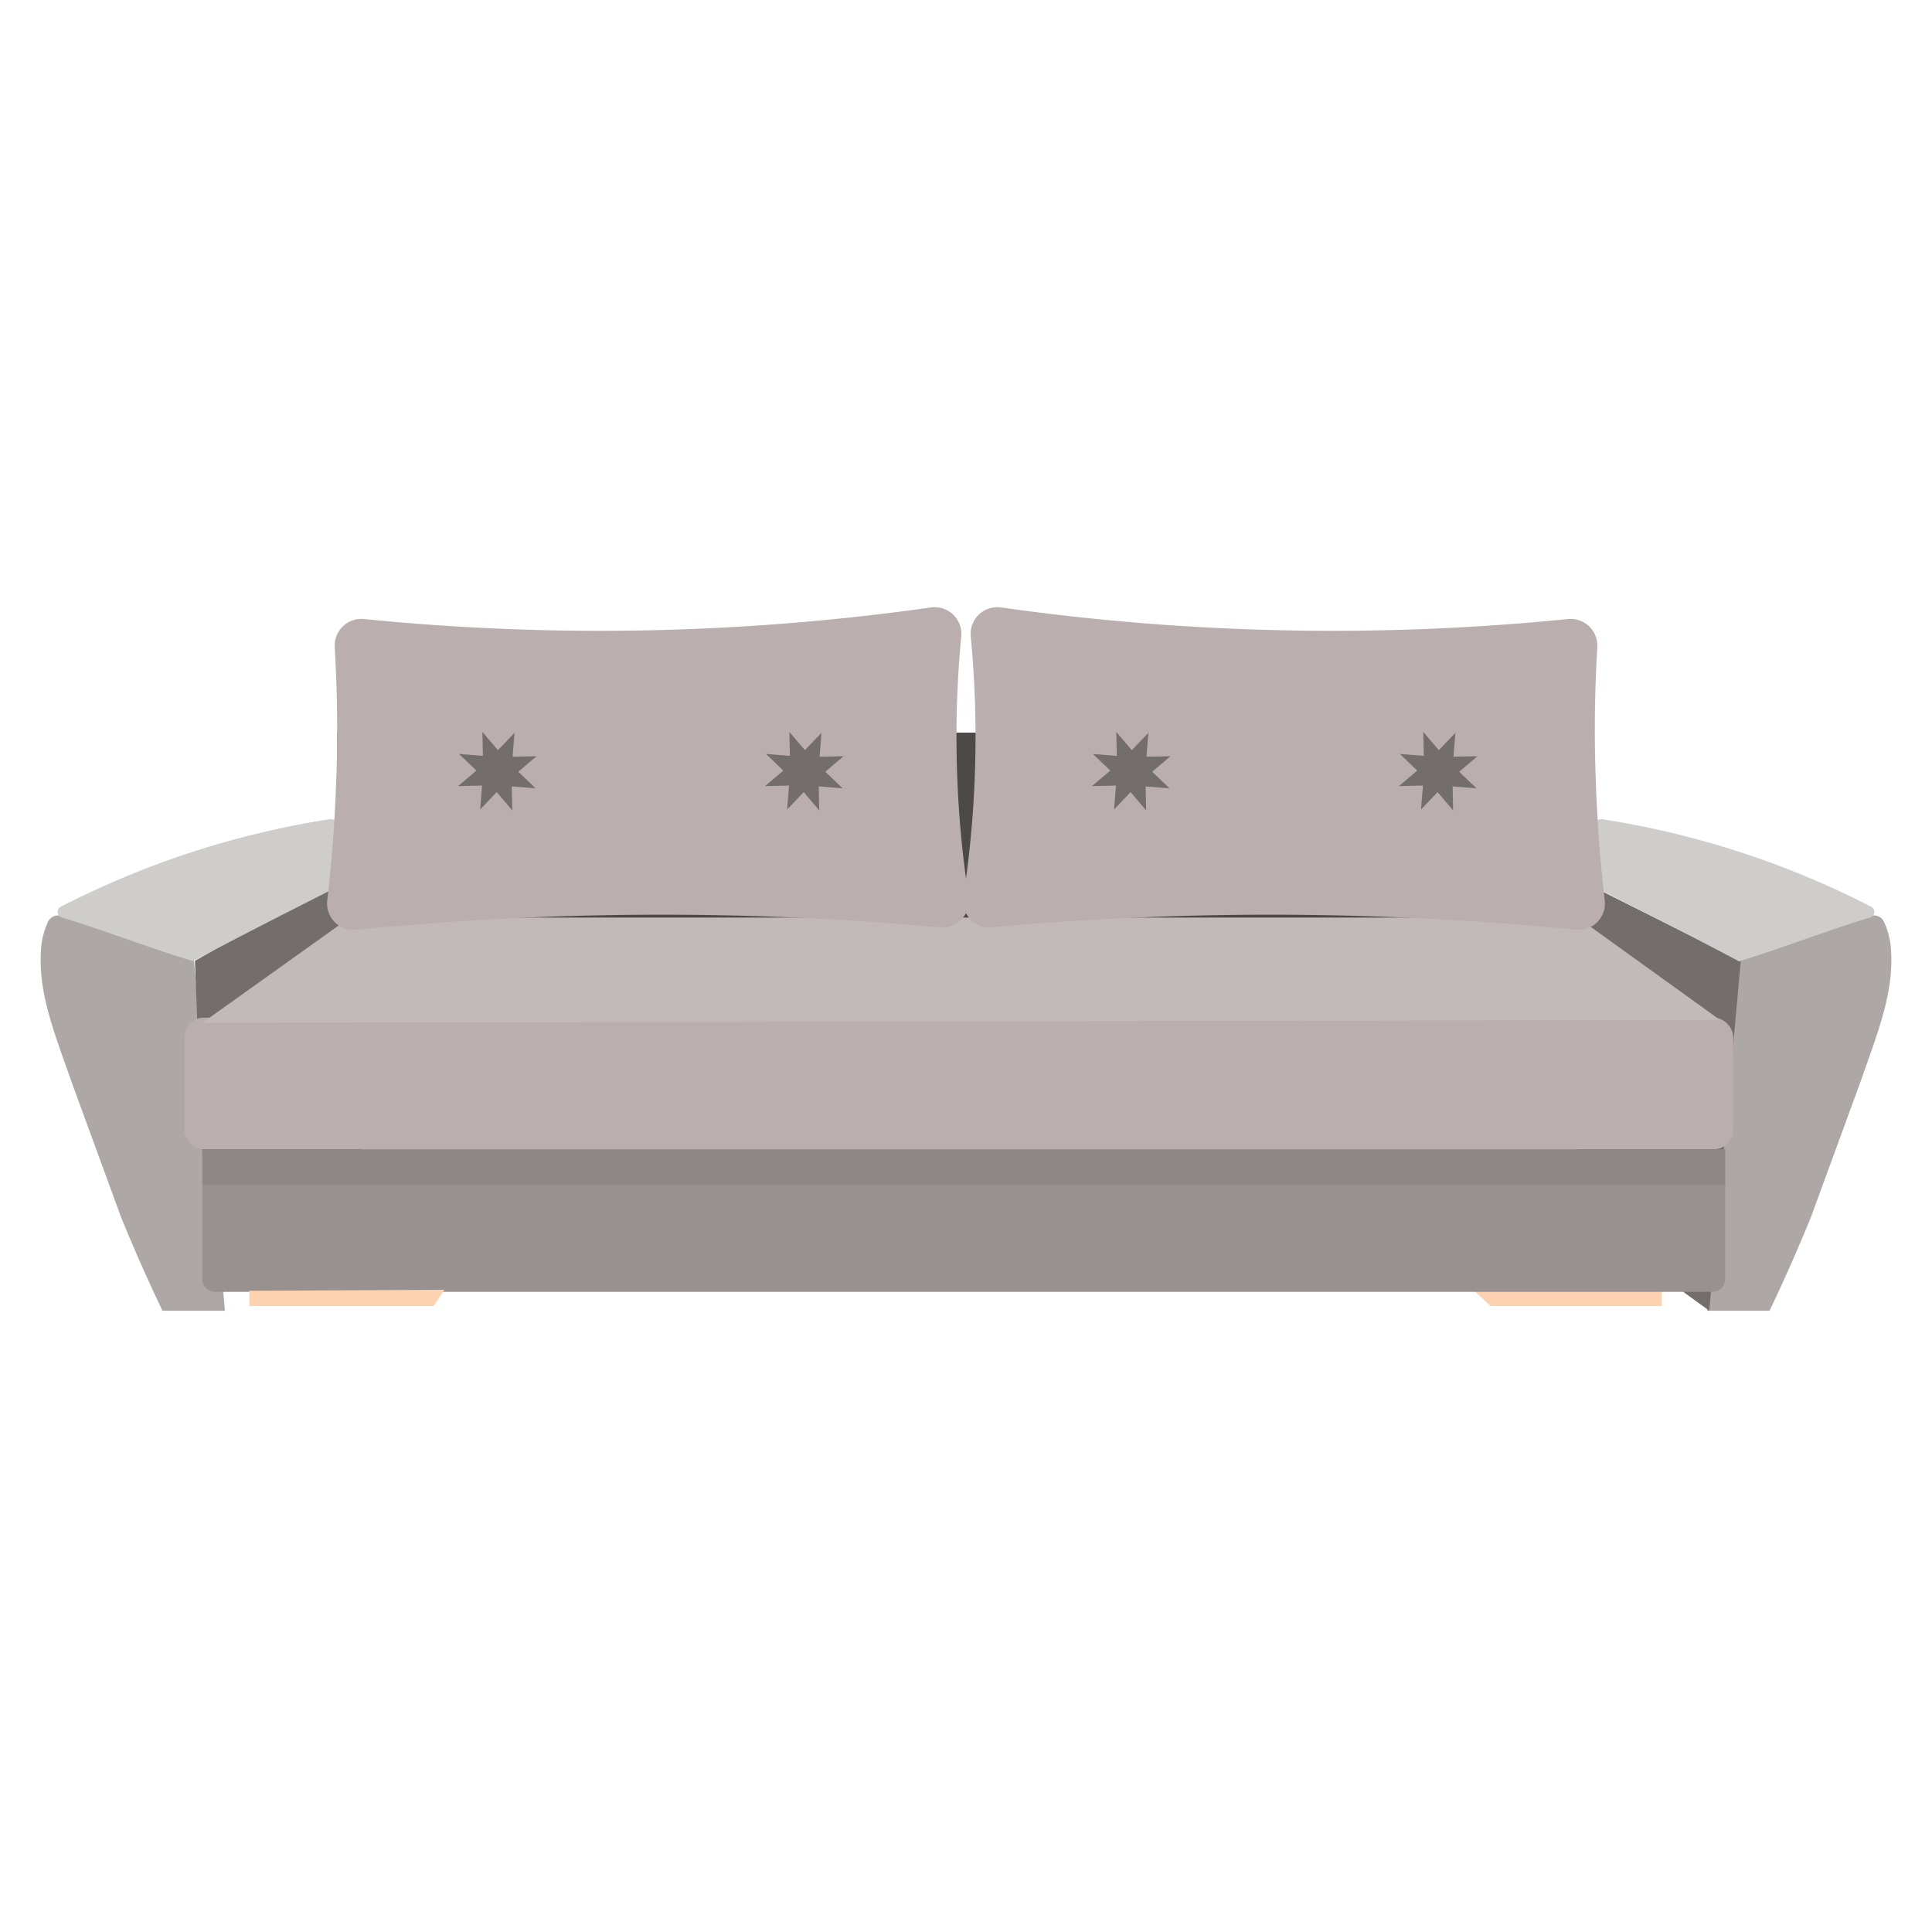 <svg xmlns="http://www.w3.org/2000/svg" viewBox="0 0 500 500"><rect x="87.27" y="189.6" width="320.02" height="61.82" fill="#4d4948"/><path d="M50.21,248.67,15.9,237.07a2.84,2.84,0,0,0-3.52,1.59,20.25,20.25,0,0,0-1.63,5.62c-1.28,11.77,3,22.1,7.91,36.12l12.72,34.73c4.15,10.15,7.92,18.34,10.66,24.08H58.21Z" fill="#ada7a6"/><polygon points="50.45 248.67 93.77 223.78 93.77 314.44 53.6 330.07 50.45 248.67" fill="#736d6c"/><path d="M16,237.44a1.5,1.5,0,0,1-.26-2.78A229.28,229.28,0,0,1,85.38,212c8.59,1,17.19,4.13,25.79,5.16C90.76,228,70.36,237.86,50,248.75,38.63,245.33,27.32,240.87,16,237.44Z" fill="#cecdcb"/><path d="M449.79,248.67l34.31-11.6a2.84,2.84,0,0,1,3.52,1.59,20.25,20.25,0,0,1,1.63,5.62c1.28,11.77-3,22.1-7.91,36.12l-12.72,34.73c-4.15,10.15-7.92,18.34-10.66,24.08H441.79Z" fill="#ada7a6"/><polygon points="430.09 334.05 430.09 338 385.73 338 381.26 333.79 430.09 334.05" fill="#fcd2b1"/><polygon points="450.51 248.67 408.15 227.43 408.15 314.44 442.36 339.21 450.51 248.67" fill="#736d6c"/><path d="M484,237.44a1.5,1.5,0,0,0,.26-2.78A229.28,229.28,0,0,0,414.62,212c-8.59,1-17.19,4.13-25.79,5.16,20.41,10.89,40.81,20.75,61.22,31.64C461.37,245.33,472.68,240.87,484,237.44Z" fill="#cecdcb"/><rect x="47.72" y="263.37" width="400.84" height="34.05" rx="5" fill="#baaeaf"/><path d="M52.36,297.42H446.49a0,0,0,0,1,0,0V331a3.34,3.34,0,0,1-3.34,3.34H55.7A3.34,3.34,0,0,1,52.36,331V297.42A0,0,0,0,1,52.36,297.42Z" fill="#999190"/><g opacity="0.24"><rect x="52.36" y="297.42" width="394.13" height="9.29" fill="#676767"/></g><polygon points="52.36 264.71 90.53 237.46 408.32 237.46 445.12 263.95 52.36 264.71" fill="#c2bab9"/><path d="M86.63,167.51a6.9,6.9,0,0,1,7.58-7.3,612.33,612.33,0,0,0,73.71,2.91,611.53,611.53,0,0,0,73-5.91,6.91,6.91,0,0,1,7.85,7.51,273.94,273.94,0,0,0,1.92,67.44,6.83,6.83,0,0,1-7.38,7.83c-22.12-2-46.19-3.27-72-3.27-28.55,0-55,1.52-79.14,3.91a6.84,6.84,0,0,1-7.48-7.58c1.16-9.91,2-20.64,2.36-32.1C87.46,189,87.23,177.83,86.63,167.51Z" fill="#baaeaf"/><path d="M413.37,167.51a6.9,6.9,0,0,0-7.58-7.3,612.33,612.33,0,0,1-73.71,2.91,611.53,611.53,0,0,1-73-5.91,6.91,6.91,0,0,0-7.85,7.51,272.91,272.91,0,0,1,1.08,35.2,272.71,272.71,0,0,1-3,32.24,6.83,6.83,0,0,0,7.38,7.83c22.12-2,46.19-3.27,72-3.27,28.55,0,55,1.52,79.14,3.91a6.84,6.84,0,0,0,7.48-7.58c-1.16-9.91-2-20.64-2.36-32.1C412.54,189,412.77,177.83,413.37,167.51Z" fill="#baaeaf"/><polygon points="212.02 209.73 208 205 203.71 209.49 204.21 203.3 198 203.44 202.73 199.42 198.24 195.13 204.43 195.62 204.29 189.42 208.31 194.14 212.6 189.66 212.11 195.84 218.31 195.71 213.59 199.73 218.07 204.02 211.88 203.52 212.02 209.73" fill="#736d6c"/><polygon points="132.58 209.73 128.55 205 124.27 209.49 124.76 203.3 118.56 203.44 123.28 199.42 118.8 195.13 124.98 195.62 124.84 189.42 128.87 194.14 133.15 189.66 132.66 195.84 138.86 195.71 134.14 199.73 138.62 204.02 132.44 203.52 132.58 209.73" fill="#736d6c"/><polygon points="376.07 209.73 372.05 205 367.76 209.49 368.26 203.3 362.05 203.44 366.78 199.42 362.29 195.13 368.48 195.62 368.34 189.42 372.36 194.14 376.65 189.66 376.16 195.84 382.36 195.71 377.64 199.73 382.12 204.02 375.94 203.52 376.07 209.73" fill="#736d6c"/><polygon points="296.63 209.73 292.6 205 288.32 209.49 288.81 203.3 282.61 203.44 287.33 199.42 282.85 195.13 289.03 195.62 288.89 189.42 292.92 194.14 297.2 189.66 296.71 195.84 302.91 195.71 298.19 199.73 302.67 204.02 296.49 203.52 296.63 209.73" fill="#736d6c"/><polygon points="64.52 334.05 64.52 338 112.2 338 115.02 333.79 64.52 334.05" fill="#fcd2b1"/></svg>